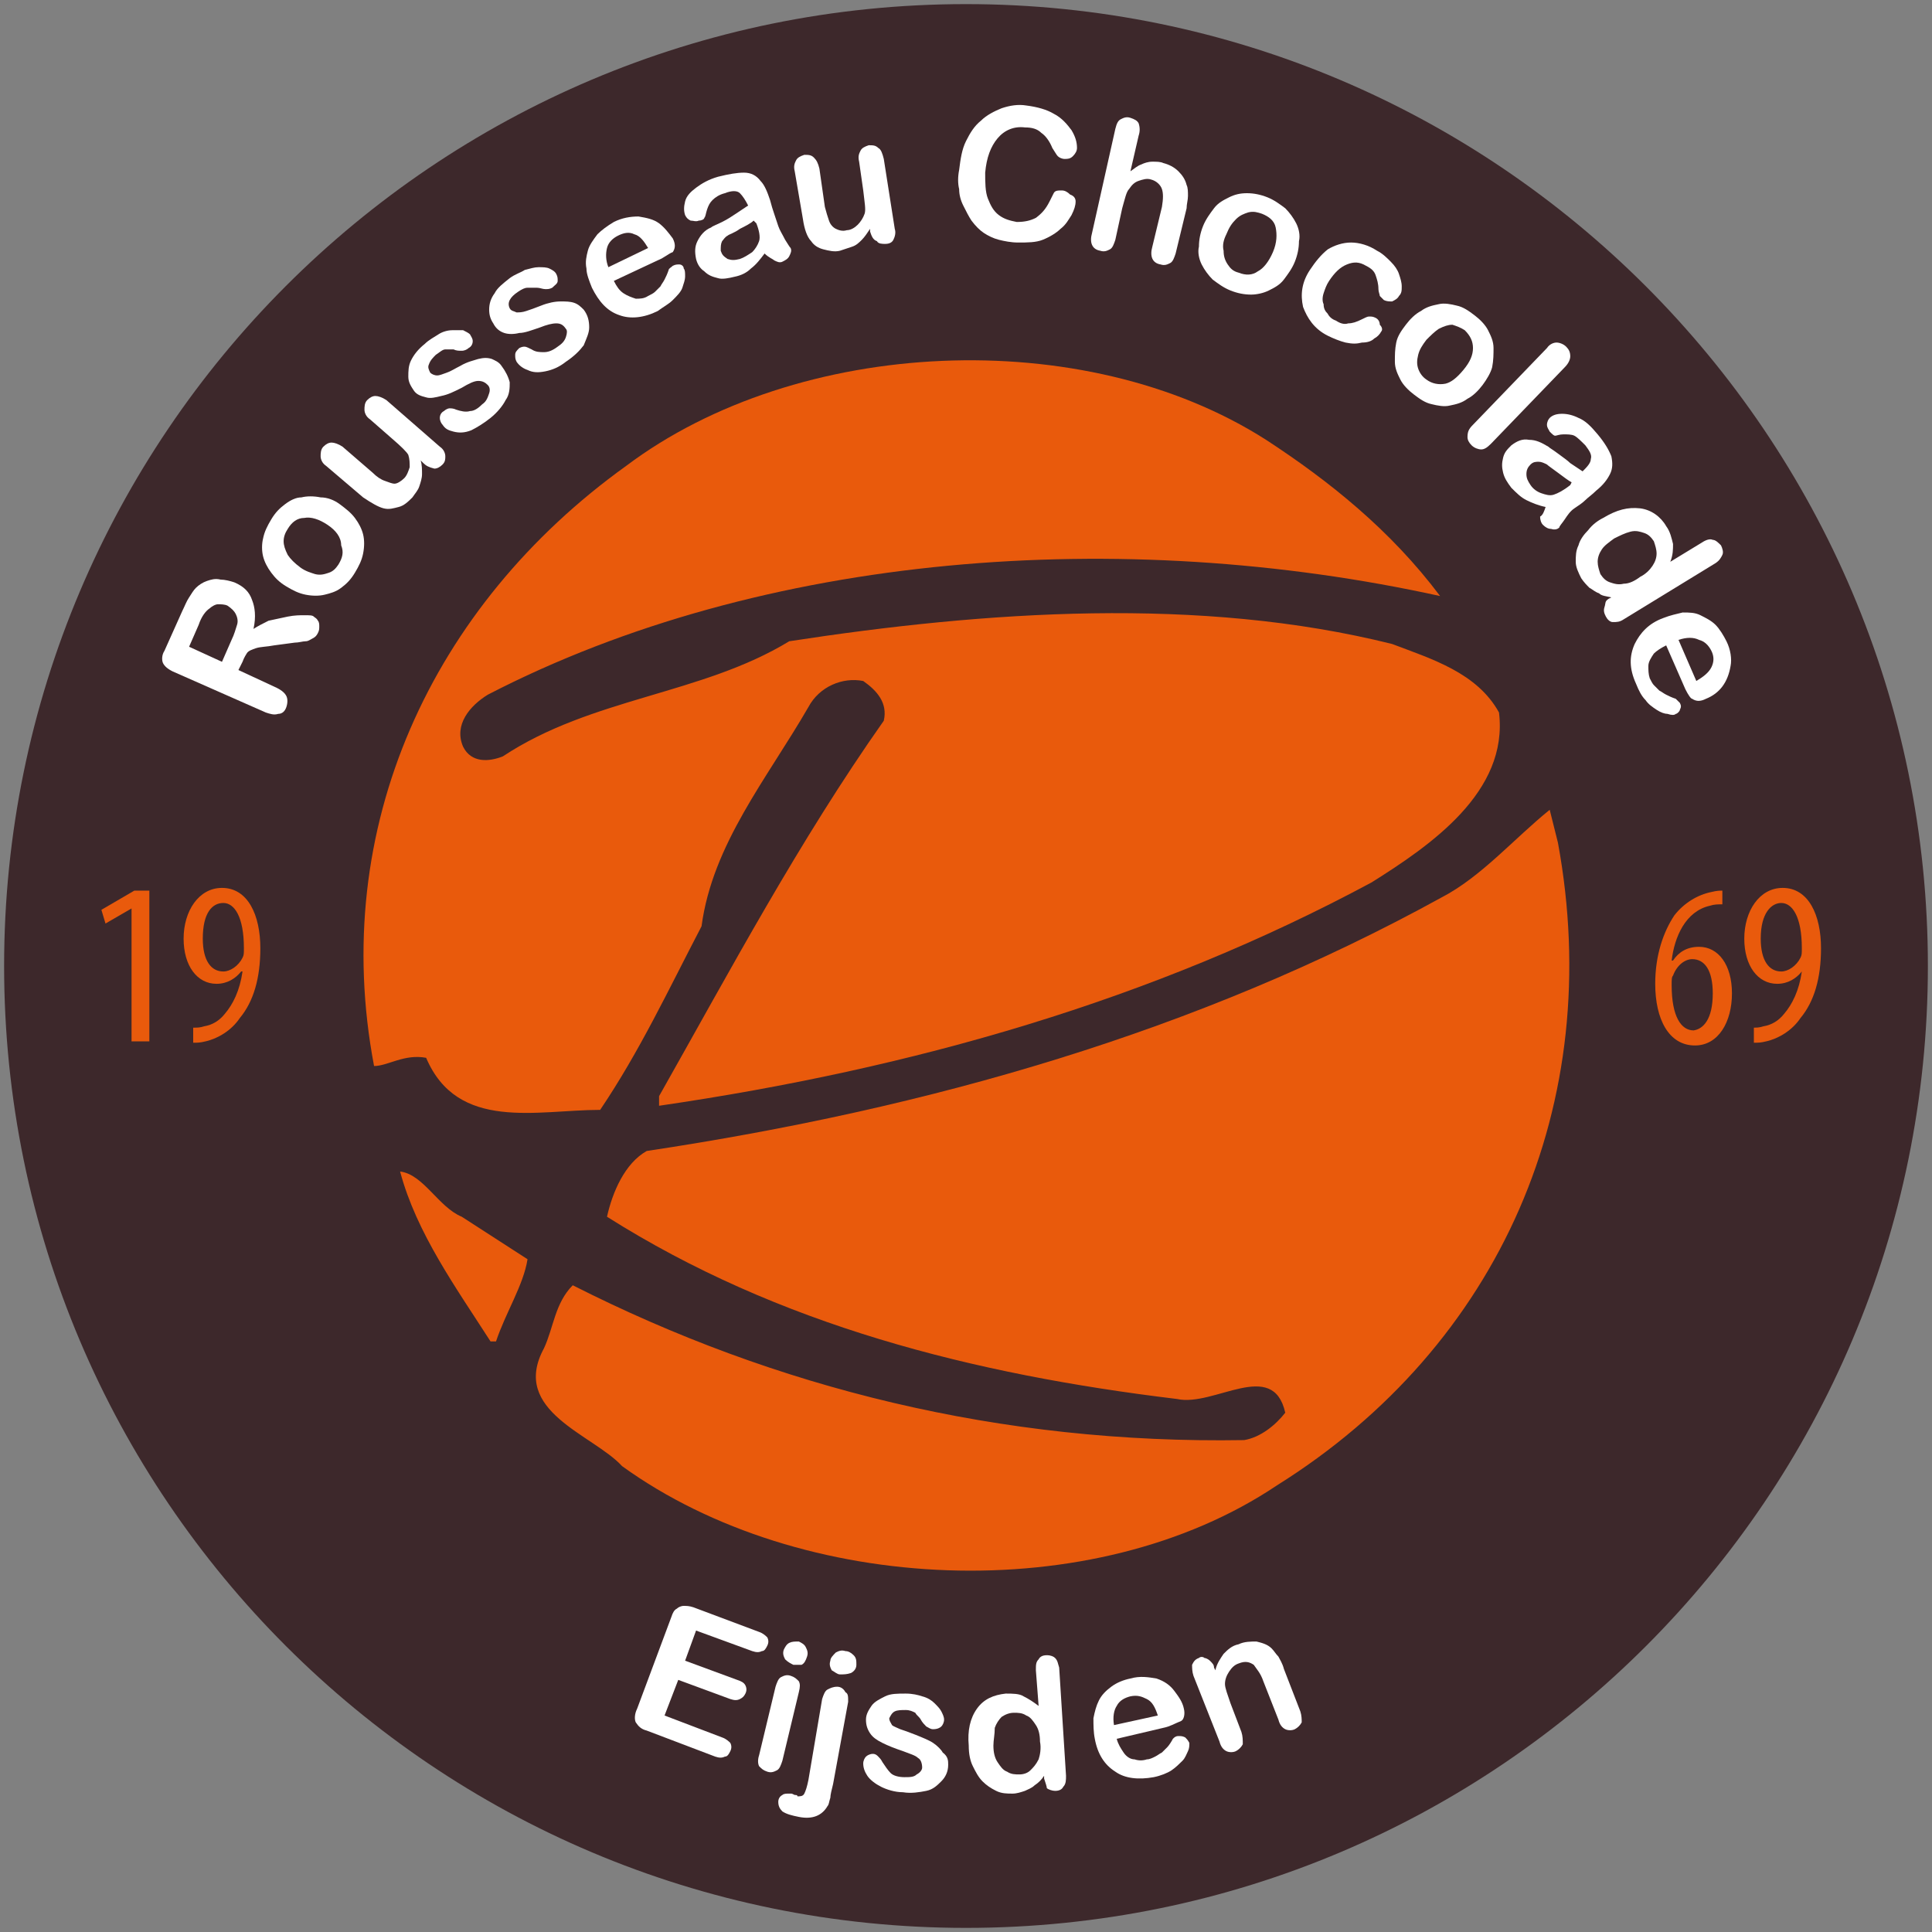 <?xml version="1.0" encoding="utf-8"?>
<!-- Generator: Adobe Illustrator 27.9.0, SVG Export Plug-In . SVG Version: 6.00 Build 0)  -->
<svg version="1.1" id="Laag_1" xmlns="http://www.w3.org/2000/svg" xmlns:xlink="http://www.w3.org/1999/xlink" x="0px" y="0px"
	 width="141px" height="141px" viewBox="0 0 141 141" style="enable-background:new 0 0 141 141;" xml:space="preserve">
<rect x="0" y="0" width="141" height="141" fill="#808080" stroke="none"/>
<style type="text/css">
	.st0{fill:#3D282B;}
	.st1{fill:#FFFFFF;}
	.st2{fill:#E95A0C;}
</style>
<g>
	<g>
		<path class="st0" d="M140.7,70.5c0,38.7-31.4,70.2-70.2,70.2c-38.7,0-70.2-31.4-70.2-70.2c0-38.7,31.4-70.2,70.2-70.2
			C109.2,0.3,140.7,31.8,140.7,70.5z"/>
		<g>
			<g>
				<path class="st1" d="M17.7,48.3l-0.3,0.6l2.8,1.3c0.4,0.2,0.6,0.4,0.7,0.6c0.1,0.2,0.1,0.5,0,0.8c-0.1,0.3-0.3,0.5-0.6,0.5
					c-0.3,0.1-0.6,0-0.9-0.1l-6.8-3c-0.4-0.2-0.6-0.4-0.7-0.6c-0.1-0.2-0.1-0.6,0.1-0.9l1.3-2.9c0.2-0.4,0.3-0.7,0.5-1
					c0.2-0.3,0.3-0.5,0.5-0.7c0.2-0.2,0.5-0.4,0.8-0.5c0.3-0.1,0.6-0.2,1-0.1c0.3,0,0.7,0.1,1,0.2c0.7,0.3,1.1,0.7,1.3,1.3
					c0.2,0.5,0.3,1.2,0.1,2.1c0.3-0.2,0.7-0.4,1.1-0.6c0.5-0.1,0.9-0.2,1.4-0.3c0.5-0.1,0.9-0.1,1.2-0.1c0.4,0,0.6,0,0.7,0.1
					c0.1,0.1,0.2,0.1,0.3,0.3c0.1,0.1,0.1,0.3,0.1,0.4c0,0.2,0,0.3-0.1,0.5c-0.1,0.2-0.2,0.3-0.4,0.4c-0.2,0.1-0.3,0.2-0.5,0.2
					s-0.5,0.1-0.8,0.1l-1.5,0.2c-0.5,0.1-1,0.1-1.3,0.2c-0.3,0.1-0.6,0.2-0.7,0.4C18,47.7,17.8,48,17.7,48.3z M14.5,45.6l-0.7,1.6
					l2.4,1.1l0.7-1.6c0.2-0.4,0.3-0.8,0.4-1.1c0.1-0.3,0-0.6-0.1-0.8c-0.1-0.2-0.3-0.4-0.6-0.6c-0.2-0.1-0.5-0.1-0.7-0.1
					c-0.2,0-0.5,0.2-0.6,0.3C15,44.6,14.7,45,14.5,45.6z"/>
				<path class="st1" d="M24.8,36.8c0.4,0.3,0.8,0.6,1.1,1c0.3,0.4,0.5,0.8,0.6,1.2c0.1,0.4,0.1,0.9,0,1.4c-0.1,0.5-0.3,0.9-0.6,1.4
					c-0.3,0.5-0.6,0.8-1,1.1c-0.4,0.3-0.8,0.4-1.2,0.5c-0.4,0.1-0.9,0.1-1.4,0c-0.5-0.1-0.9-0.3-1.4-0.6c-0.5-0.3-0.8-0.6-1.1-1
					c-0.3-0.4-0.5-0.8-0.6-1.2c-0.1-0.4-0.1-0.9,0-1.3c0.1-0.5,0.3-0.9,0.6-1.4c0.3-0.5,0.6-0.8,1-1.1c0.4-0.3,0.8-0.5,1.2-0.5
					c0.4-0.1,0.9-0.1,1.4,0C23.9,36.3,24.4,36.5,24.8,36.8z M23.9,38.3c-0.6-0.4-1.2-0.6-1.7-0.5c-0.5,0-0.9,0.3-1.2,0.8
					c-0.2,0.3-0.3,0.6-0.3,0.9c0,0.3,0.1,0.6,0.3,1c0.2,0.3,0.5,0.6,0.9,0.9c0.4,0.3,0.8,0.4,1.1,0.5c0.4,0.1,0.7,0,1-0.1
					c0.3-0.1,0.5-0.3,0.7-0.6c0.3-0.5,0.4-0.9,0.2-1.4C24.9,39.2,24.5,38.7,23.9,38.3z"/>
				<path class="st1" d="M30.9,33.8l-0.2-0.2c0.1,0.3,0.1,0.7,0.1,1c0,0.3-0.1,0.6-0.2,0.9c-0.1,0.3-0.3,0.5-0.5,0.8
					c-0.3,0.3-0.6,0.6-1,0.7c-0.4,0.1-0.7,0.2-1.1,0.1c-0.4-0.1-0.9-0.4-1.5-0.8l-2.7-2.3c-0.3-0.2-0.4-0.5-0.4-0.7
					c0-0.2,0-0.5,0.2-0.7c0.2-0.2,0.4-0.3,0.6-0.3c0.2,0,0.5,0.1,0.8,0.3l2.2,1.9c0.3,0.3,0.6,0.5,0.9,0.6c0.3,0.1,0.5,0.2,0.7,0.2
					c0.2,0,0.5-0.2,0.7-0.4c0.2-0.2,0.3-0.5,0.4-0.8c0-0.3,0-0.6-0.1-0.9c-0.1-0.2-0.5-0.6-1.2-1.2l-1.6-1.4
					c-0.3-0.2-0.4-0.5-0.4-0.7c0-0.2,0-0.5,0.2-0.7c0.2-0.2,0.4-0.3,0.6-0.3c0.2,0,0.5,0.1,0.8,0.3l3.9,3.4c0.3,0.2,0.4,0.5,0.4,0.7
					c0,0.2,0,0.4-0.2,0.6c-0.2,0.2-0.4,0.3-0.6,0.3C31.3,34.1,31.1,34,30.9,33.8z"/>
				<path class="st1" d="M36.6,26.7c0.3,0.4,0.5,0.8,0.6,1.2c0,0.4,0,0.9-0.3,1.3c-0.2,0.4-0.6,0.9-1.1,1.3c-0.5,0.4-1,0.7-1.4,0.9
					c-0.5,0.2-0.9,0.2-1.3,0.1c-0.4-0.1-0.6-0.2-0.8-0.5c-0.1-0.1-0.2-0.3-0.2-0.5c0-0.2,0.1-0.4,0.3-0.5c0.1-0.1,0.3-0.2,0.4-0.2
					c0.1,0,0.3,0,0.5,0.1c0.3,0.1,0.7,0.2,1,0.1c0.3,0,0.6-0.2,0.9-0.5c0.3-0.2,0.4-0.5,0.5-0.8c0.1-0.3,0-0.5-0.1-0.6
					c-0.2-0.2-0.4-0.3-0.7-0.3c-0.3,0-0.7,0.2-1.2,0.5c-0.6,0.3-1,0.5-1.5,0.6c-0.4,0.1-0.8,0.2-1.1,0.1c-0.4-0.1-0.7-0.2-0.9-0.5
					c-0.2-0.3-0.4-0.6-0.4-1c0-0.4,0-0.8,0.2-1.2c0.2-0.4,0.5-0.8,1-1.2c0.3-0.3,0.7-0.5,1-0.7c0.3-0.2,0.7-0.3,1-0.3
					c0.3,0,0.6,0,0.8,0c0.2,0.1,0.4,0.2,0.5,0.3c0.1,0.2,0.2,0.3,0.2,0.5c0,0.2-0.1,0.4-0.3,0.5c-0.1,0.1-0.3,0.2-0.5,0.2
					c-0.2,0-0.4,0-0.6-0.1c-0.2,0-0.4,0-0.6,0c-0.2,0-0.4,0.2-0.7,0.4c-0.2,0.2-0.4,0.4-0.5,0.7c-0.1,0.2,0,0.4,0.1,0.6
					c0.1,0.1,0.3,0.2,0.5,0.2c0.2,0,0.4-0.1,0.7-0.2c0.3-0.1,0.6-0.3,1-0.5c0.5-0.3,1-0.4,1.3-0.5c0.4-0.1,0.7-0.1,1,0
					C36.1,26.3,36.4,26.4,36.6,26.7z"/>
				<path class="st1" d="M42.6,22.6c0.3,0.4,0.4,0.8,0.4,1.3c0,0.4-0.2,0.8-0.4,1.3c-0.3,0.4-0.7,0.8-1.3,1.2
					c-0.5,0.4-1,0.6-1.5,0.7c-0.5,0.1-0.9,0.1-1.3-0.1c-0.3-0.1-0.6-0.3-0.8-0.6c-0.1-0.2-0.1-0.3-0.1-0.5c0-0.2,0.1-0.3,0.3-0.5
					c0.2-0.1,0.3-0.1,0.4-0.1c0.1,0,0.3,0.1,0.5,0.2c0.3,0.2,0.6,0.2,0.9,0.2c0.3,0,0.6-0.1,1-0.4c0.3-0.2,0.5-0.4,0.6-0.7
					c0.1-0.3,0.1-0.5,0-0.6c-0.2-0.3-0.4-0.4-0.7-0.4c-0.3,0-0.7,0.1-1.2,0.3c-0.6,0.2-1.1,0.4-1.5,0.4c-0.4,0.1-0.8,0.1-1.1,0
					c-0.3-0.1-0.6-0.3-0.8-0.7c-0.2-0.3-0.3-0.6-0.3-1c0-0.4,0.1-0.8,0.4-1.2c0.2-0.4,0.6-0.7,1.1-1.1c0.4-0.3,0.8-0.4,1.1-0.6
					c0.4-0.1,0.7-0.2,1-0.2c0.3,0,0.6,0,0.8,0.1c0.2,0.1,0.4,0.2,0.5,0.4c0.1,0.2,0.1,0.3,0.1,0.5c0,0.2-0.2,0.3-0.4,0.5
					c-0.2,0.1-0.3,0.1-0.5,0.1c-0.2,0-0.4-0.1-0.6-0.1C38.9,21,38.7,21,38.5,21c-0.2,0-0.4,0.1-0.7,0.3c-0.3,0.2-0.5,0.4-0.6,0.6
					c-0.1,0.2-0.1,0.4,0,0.6c0.1,0.2,0.3,0.2,0.5,0.3c0.2,0,0.4,0,0.7-0.1c0.3-0.1,0.6-0.2,1.1-0.4c0.5-0.2,1-0.3,1.4-0.3
					c0.4,0,0.7,0,1,0.1C42.2,22.2,42.4,22.4,42.6,22.6z"/>
				<path class="st1" d="M48,19l-3.2,1.5c0.2,0.4,0.4,0.7,0.7,0.9c0.3,0.2,0.6,0.3,0.9,0.4c0.3,0,0.6,0,0.9-0.2
					c0.2-0.1,0.4-0.2,0.5-0.3c0.1-0.1,0.3-0.3,0.4-0.4c0.1-0.2,0.2-0.3,0.3-0.5c0.1-0.2,0.2-0.4,0.3-0.7c0-0.1,0.2-0.2,0.3-0.3
					c0.2-0.1,0.3-0.1,0.5-0.1c0.1,0,0.3,0.1,0.3,0.3c0.1,0.1,0.1,0.3,0.1,0.6c0,0.2-0.1,0.5-0.2,0.8c-0.1,0.3-0.4,0.6-0.7,0.9
					c-0.3,0.3-0.7,0.5-1.1,0.8c-1,0.5-2,0.6-2.8,0.3c-0.9-0.3-1.5-1-2-2c-0.2-0.5-0.4-1-0.4-1.4c-0.1-0.5,0-0.9,0.1-1.3
					c0.1-0.4,0.4-0.8,0.7-1.2c0.3-0.3,0.7-0.6,1.2-0.9c0.6-0.3,1.2-0.4,1.8-0.4c0.6,0.1,1.1,0.2,1.5,0.5c0.4,0.3,0.7,0.7,1,1.1
					c0.2,0.4,0.2,0.7,0,1C48.8,18.5,48.5,18.8,48,19z M44.4,19.5l2.9-1.4c-0.3-0.5-0.6-0.9-1-1c-0.4-0.2-0.8-0.1-1.2,0.1
					c-0.4,0.2-0.7,0.5-0.8,0.9C44.2,18.5,44.2,19,44.4,19.5z"/>
				<path class="st1" d="M55.8,18.5c-0.3,0.4-0.6,0.8-1,1.1c-0.3,0.3-0.7,0.5-1.2,0.6c-0.4,0.1-0.9,0.2-1.2,0.1
					c-0.4-0.1-0.7-0.2-1-0.5c-0.3-0.2-0.5-0.5-0.6-0.9c-0.1-0.5-0.1-0.9,0.1-1.3c0.2-0.4,0.5-0.8,1-1c0.1-0.1,0.4-0.2,0.8-0.4
					c0.4-0.2,0.7-0.4,1-0.6c0.3-0.2,0.6-0.4,0.9-0.6c-0.2-0.4-0.4-0.7-0.6-0.9c-0.2-0.2-0.6-0.2-1.1,0c-0.4,0.1-0.7,0.3-0.9,0.5
					c-0.2,0.2-0.3,0.4-0.4,0.7c-0.1,0.3-0.1,0.5-0.2,0.6c0,0.1-0.2,0.2-0.4,0.2c-0.2,0.1-0.4,0-0.6,0c-0.2-0.1-0.3-0.2-0.4-0.4
					c-0.1-0.3-0.1-0.6,0-1c0.1-0.4,0.4-0.7,0.8-1c0.4-0.3,0.9-0.6,1.6-0.8c0.8-0.2,1.4-0.3,1.9-0.3c0.5,0,0.9,0.2,1.2,0.6
					c0.3,0.3,0.5,0.8,0.7,1.4c0.1,0.4,0.2,0.7,0.3,1c0.1,0.3,0.2,0.6,0.3,0.9c0.1,0.3,0.3,0.6,0.5,1c0.2,0.3,0.3,0.5,0.4,0.6
					c0.1,0.2,0,0.4-0.1,0.6c-0.1,0.2-0.3,0.3-0.5,0.4c-0.2,0.1-0.4,0-0.6-0.1C56.4,18.9,56.1,18.8,55.8,18.5z M55,16.1
					c-0.2,0.2-0.6,0.4-1,0.6c-0.4,0.3-0.8,0.4-0.9,0.5c-0.2,0.1-0.3,0.3-0.4,0.4c-0.1,0.2-0.1,0.4-0.1,0.7c0.1,0.3,0.2,0.4,0.5,0.6
					c0.3,0.1,0.5,0.1,0.9,0c0.3-0.1,0.6-0.3,0.9-0.5c0.2-0.2,0.4-0.5,0.5-0.8c0.1-0.3,0-0.8-0.2-1.3L55,16.1z"/>
				<path class="st1" d="M63.5,16.9l0-0.2c-0.2,0.3-0.4,0.6-0.6,0.8c-0.2,0.2-0.4,0.4-0.7,0.5c-0.3,0.1-0.6,0.2-0.9,0.3
					c-0.4,0.1-0.8,0-1.2-0.1c-0.4-0.1-0.7-0.3-0.9-0.6c-0.3-0.3-0.5-0.9-0.6-1.6l-0.6-3.5c-0.1-0.4,0-0.6,0.1-0.8
					c0.1-0.2,0.3-0.3,0.6-0.4c0.3,0,0.5,0,0.7,0.2c0.2,0.2,0.3,0.4,0.4,0.8l0.4,2.8c0.1,0.4,0.2,0.7,0.3,1c0.1,0.3,0.3,0.5,0.5,0.6
					c0.2,0.1,0.5,0.2,0.8,0.1c0.3,0,0.6-0.2,0.8-0.4c0.2-0.2,0.4-0.5,0.5-0.8c0.1-0.3,0-0.8-0.1-1.7l-0.3-2.1
					c-0.1-0.4,0-0.6,0.1-0.8c0.1-0.2,0.3-0.3,0.6-0.4c0.3,0,0.5,0,0.7,0.2c0.2,0.1,0.3,0.4,0.4,0.8l0.8,5.1c0.1,0.3,0,0.6-0.1,0.8
					c-0.1,0.2-0.3,0.3-0.6,0.3c-0.2,0-0.5,0-0.6-0.2C63.7,17.5,63.6,17.2,63.5,16.9z"/>
				<path class="st1" d="M78.5,14.7c0,0.3-0.1,0.6-0.3,1c-0.2,0.3-0.4,0.7-0.8,1c-0.3,0.3-0.8,0.6-1.3,0.8c-0.5,0.2-1.1,0.2-1.8,0.2
					c-0.5,0-1-0.1-1.4-0.2c-0.4-0.1-0.8-0.3-1.1-0.5c-0.3-0.2-0.6-0.5-0.9-0.9c-0.2-0.3-0.4-0.7-0.6-1.1c-0.2-0.4-0.3-0.8-0.3-1.2
					c-0.1-0.4-0.1-0.9,0-1.4c0.1-0.8,0.2-1.5,0.5-2.1c0.3-0.6,0.6-1.1,1.1-1.5c0.4-0.4,1-0.7,1.5-0.9c0.6-0.2,1.2-0.3,1.8-0.2
					c0.8,0.1,1.5,0.3,2,0.6c0.6,0.3,1,0.8,1.3,1.2c0.3,0.5,0.4,0.9,0.4,1.3c0,0.2-0.1,0.4-0.3,0.6c-0.2,0.2-0.4,0.2-0.6,0.2
					c-0.2,0-0.4-0.1-0.5-0.2c-0.1-0.1-0.2-0.3-0.4-0.6c-0.2-0.5-0.5-0.9-0.8-1.1c-0.3-0.3-0.7-0.4-1.2-0.4c-0.8-0.1-1.5,0.2-2,0.8
					c-0.5,0.6-0.8,1.4-0.9,2.5c0,0.7,0,1.4,0.2,1.9c0.2,0.5,0.4,0.9,0.8,1.2c0.4,0.3,0.8,0.4,1.3,0.5c0.6,0,1-0.1,1.4-0.3
					c0.4-0.3,0.7-0.6,1-1.2c0.1-0.2,0.2-0.4,0.3-0.6c0.1-0.2,0.3-0.2,0.6-0.2c0.2,0,0.4,0.1,0.6,0.3C78.4,14.3,78.5,14.5,78.5,14.7z
					"/>
				<path class="st1" d="M83.1,9.9l-0.6,2.6c0.3-0.2,0.5-0.4,0.8-0.5c0.2-0.1,0.5-0.2,0.8-0.2c0.3,0,0.6,0,0.8,0.1
					c0.4,0.1,0.8,0.3,1.1,0.6c0.3,0.3,0.5,0.6,0.6,1c0.1,0.2,0.1,0.5,0.1,0.8c0,0.3-0.1,0.6-0.1,0.9l-0.8,3.3
					c-0.1,0.3-0.2,0.6-0.4,0.7c-0.2,0.1-0.4,0.2-0.7,0.1c-0.6-0.1-0.8-0.6-0.6-1.3l0.7-2.9c0.1-0.6,0.1-1,0-1.3
					c-0.1-0.3-0.4-0.6-0.8-0.7c-0.3-0.1-0.6,0-0.9,0.1c-0.3,0.1-0.5,0.3-0.7,0.6c-0.2,0.2-0.3,0.7-0.5,1.4l-0.5,2.3
					c-0.1,0.3-0.2,0.6-0.4,0.7c-0.2,0.1-0.4,0.2-0.7,0.1c-0.6-0.1-0.8-0.6-0.6-1.3l1.7-7.6c0.1-0.4,0.2-0.6,0.4-0.7
					c0.2-0.1,0.4-0.2,0.7-0.1c0.3,0.1,0.5,0.2,0.6,0.4C83.2,9.3,83.2,9.6,83.1,9.9z"/>
				<path class="st1" d="M94.5,19.1c-0.2,0.5-0.5,0.9-0.8,1.3c-0.3,0.4-0.7,0.6-1.1,0.8c-0.4,0.2-0.9,0.3-1.3,0.3
					c-0.5,0-1-0.1-1.5-0.3c-0.5-0.2-0.9-0.5-1.3-0.8c-0.3-0.3-0.6-0.7-0.8-1.1c-0.2-0.4-0.3-0.9-0.2-1.3c0-0.5,0.1-1,0.3-1.5
					c0.2-0.5,0.5-0.9,0.8-1.3c0.3-0.4,0.7-0.6,1.1-0.8c0.4-0.2,0.8-0.3,1.3-0.3c0.5,0,1,0.1,1.5,0.3c0.5,0.2,0.9,0.5,1.3,0.8
					c0.3,0.3,0.6,0.7,0.8,1.1c0.2,0.4,0.3,0.9,0.2,1.3C94.8,18.1,94.7,18.6,94.5,19.1z M92.9,18.4c0.3-0.7,0.3-1.3,0.2-1.8
					c-0.1-0.5-0.5-0.8-1-1c-0.3-0.1-0.6-0.2-1-0.1c-0.3,0.1-0.6,0.2-0.9,0.5c-0.3,0.3-0.5,0.6-0.7,1.1c-0.2,0.4-0.3,0.8-0.2,1.2
					c0,0.4,0.1,0.7,0.3,1c0.2,0.3,0.4,0.5,0.8,0.6c0.5,0.2,1,0.2,1.4-0.1C92.2,19.6,92.6,19.1,92.9,18.4z"/>
				<path class="st1" d="M100.8,24.2c-0.1,0.2-0.3,0.4-0.5,0.5c-0.2,0.2-0.5,0.3-0.9,0.3c-0.4,0.1-0.7,0.1-1.2,0
					c-0.4-0.1-0.9-0.3-1.3-0.5c-1-0.5-1.5-1.3-1.8-2.1c-0.2-0.9-0.1-1.8,0.5-2.7c0.4-0.6,0.8-1.1,1.3-1.5c0.5-0.3,1.1-0.5,1.7-0.5
					c0.6,0,1.3,0.2,1.9,0.6c0.4,0.2,0.7,0.5,1,0.8c0.3,0.3,0.5,0.6,0.6,0.9c0.1,0.3,0.2,0.6,0.2,0.9c0,0.3,0,0.5-0.2,0.7
					c-0.1,0.2-0.3,0.3-0.5,0.4c-0.2,0-0.4,0-0.6-0.1c-0.1-0.1-0.2-0.2-0.3-0.3c0-0.1-0.1-0.3-0.1-0.5c0-0.4-0.1-0.7-0.2-1
					c-0.1-0.3-0.3-0.5-0.7-0.7c-0.5-0.3-0.9-0.3-1.4-0.1c-0.5,0.2-0.9,0.6-1.3,1.2c-0.2,0.3-0.3,0.6-0.4,0.9c-0.1,0.3-0.1,0.6,0,0.8
					c0,0.3,0.1,0.5,0.3,0.7c0.1,0.2,0.3,0.4,0.6,0.5c0.3,0.2,0.6,0.3,0.9,0.2c0.3,0,0.6-0.1,1-0.3c0.2-0.1,0.4-0.2,0.5-0.2
					c0.2,0,0.3,0,0.5,0.1c0.2,0.1,0.3,0.3,0.3,0.5C100.9,23.9,100.9,24.1,100.8,24.2z"/>
				<path class="st1" d="M108.2,28.1c-0.3,0.4-0.7,0.8-1.1,1c-0.4,0.3-0.8,0.4-1.3,0.5c-0.4,0.1-0.9,0-1.3-0.1
					c-0.5-0.1-0.9-0.4-1.3-0.7c-0.4-0.3-0.8-0.7-1-1.1c-0.2-0.4-0.4-0.8-0.4-1.3c0-0.5,0-0.9,0.1-1.4c0.1-0.5,0.4-0.9,0.7-1.3
					c0.3-0.4,0.7-0.8,1.1-1c0.4-0.3,0.8-0.4,1.3-0.5c0.4-0.1,0.9,0,1.3,0.1c0.5,0.1,0.9,0.4,1.3,0.7c0.4,0.3,0.8,0.7,1,1.1
					c0.2,0.4,0.4,0.8,0.4,1.3c0,0.4,0,0.9-0.1,1.4C108.8,27.2,108.5,27.7,108.2,28.1z M106.8,27c0.5-0.6,0.7-1.1,0.7-1.6
					c0-0.5-0.2-0.9-0.6-1.3c-0.3-0.2-0.6-0.3-0.9-0.4c-0.3,0-0.6,0.1-1,0.3c-0.3,0.2-0.6,0.5-0.9,0.8c-0.3,0.4-0.5,0.7-0.6,1.1
					c-0.1,0.4-0.1,0.7,0,1c0.1,0.3,0.3,0.6,0.6,0.8c0.4,0.3,0.9,0.4,1.4,0.3C105.9,27.9,106.3,27.6,106.8,27z"/>
				<path class="st1" d="M107.5,31l5.4-5.6c0.2-0.3,0.5-0.4,0.7-0.4c0.2,0,0.5,0.1,0.7,0.3c0.2,0.2,0.3,0.4,0.3,0.7
					c0,0.2-0.1,0.5-0.4,0.8l-5.4,5.6c-0.3,0.3-0.5,0.4-0.7,0.4c-0.2,0-0.5-0.1-0.7-0.3c-0.2-0.2-0.3-0.4-0.3-0.6
					C107.1,31.5,107.2,31.3,107.5,31z"/>
				<path class="st1" d="M112.8,37c-0.5-0.1-1-0.3-1.4-0.5c-0.4-0.2-0.7-0.5-1.1-0.9c-0.3-0.4-0.5-0.7-0.6-1.1
					c-0.1-0.4-0.1-0.7,0-1.1s0.3-0.6,0.6-0.9c0.4-0.3,0.8-0.5,1.3-0.4c0.5,0,0.9,0.2,1.4,0.5c0.1,0.1,0.3,0.2,0.7,0.5
					c0.4,0.3,0.7,0.5,0.9,0.7c0.3,0.2,0.6,0.4,0.9,0.6c0.3-0.3,0.6-0.6,0.6-0.9c0.1-0.3-0.1-0.6-0.4-1c-0.3-0.3-0.6-0.6-0.8-0.7
					c-0.2-0.1-0.5-0.1-0.8-0.1c-0.3,0-0.5,0.1-0.6,0.1c-0.1,0-0.2-0.1-0.4-0.3c-0.1-0.2-0.2-0.3-0.2-0.5c0-0.2,0.1-0.4,0.2-0.5
					c0.2-0.2,0.5-0.3,0.9-0.3s0.8,0.1,1.2,0.3c0.5,0.2,0.9,0.6,1.4,1.2c0.5,0.6,0.8,1.1,1,1.6c0.1,0.5,0.1,0.9-0.1,1.3
					c-0.2,0.4-0.5,0.8-1,1.2c-0.3,0.3-0.6,0.5-0.8,0.7c-0.2,0.2-0.5,0.4-0.8,0.6c-0.3,0.2-0.5,0.5-0.7,0.8c-0.2,0.3-0.4,0.5-0.4,0.6
					c-0.1,0.1-0.3,0.2-0.6,0.1c-0.2,0-0.4-0.1-0.6-0.3c-0.1-0.1-0.2-0.3-0.2-0.6C112.6,37.6,112.7,37.3,112.8,37z M114.7,35.2
					c-0.2-0.1-0.6-0.4-1-0.7c-0.4-0.3-0.7-0.5-0.8-0.6c-0.2-0.1-0.4-0.2-0.6-0.2c-0.2,0-0.4,0-0.6,0.2c-0.2,0.2-0.3,0.4-0.3,0.7
					c0,0.3,0.1,0.5,0.3,0.8c0.2,0.3,0.5,0.5,0.8,0.6c0.3,0.1,0.6,0.2,0.9,0.1c0.3-0.1,0.7-0.3,1.2-0.7L114.7,35.2z"/>
				<path class="st1" d="M117.4,43.7l0.2-0.1c-0.4-0.1-0.7-0.1-0.9-0.3c-0.3-0.1-0.5-0.3-0.7-0.4c-0.2-0.2-0.4-0.4-0.6-0.7
					c-0.2-0.4-0.4-0.8-0.4-1.2c0-0.4,0-0.8,0.2-1.2c0.1-0.4,0.4-0.8,0.7-1.1c0.3-0.4,0.7-0.7,1.1-0.9c1-0.6,1.8-0.8,2.7-0.7
					c0.8,0.1,1.5,0.6,1.9,1.3c0.3,0.4,0.4,0.9,0.5,1.3c0,0.4,0,0.8-0.2,1.3l2.3-1.4c0.3-0.2,0.6-0.3,0.8-0.2c0.2,0,0.4,0.2,0.6,0.4
					c0.1,0.2,0.2,0.5,0.1,0.7c-0.1,0.2-0.2,0.4-0.5,0.6l-6.7,4.1c-0.3,0.2-0.5,0.2-0.8,0.2c-0.2,0-0.4-0.2-0.5-0.4
					c-0.1-0.2-0.2-0.4-0.1-0.7S117.1,43.9,117.4,43.7z M117.8,39.3c-0.4,0.3-0.7,0.5-0.9,0.8c-0.2,0.3-0.3,0.6-0.3,0.9
					c0,0.3,0.1,0.6,0.2,0.9c0.2,0.3,0.4,0.5,0.7,0.6c0.3,0.1,0.6,0.2,1,0.1c0.4,0,0.8-0.2,1.2-0.5c0.4-0.2,0.7-0.5,0.9-0.8
					c0.2-0.3,0.3-0.6,0.3-0.9c0-0.3-0.1-0.6-0.2-0.9c-0.2-0.3-0.4-0.5-0.7-0.6c-0.3-0.1-0.6-0.2-1-0.1
					C118.6,38.9,118.2,39.1,117.8,39.3z"/>
				<path class="st1" d="M123,50.3l-1.4-3.2c-0.4,0.2-0.7,0.4-0.9,0.6c-0.2,0.3-0.4,0.6-0.4,0.9c0,0.3,0,0.6,0.1,0.9
					c0.1,0.2,0.2,0.4,0.3,0.5c0.1,0.1,0.3,0.3,0.4,0.4c0.2,0.1,0.3,0.2,0.5,0.3c0.2,0.1,0.4,0.2,0.7,0.3c0.1,0.1,0.2,0.2,0.3,0.3
					c0.1,0.2,0.1,0.3,0,0.5c0,0.1-0.2,0.3-0.3,0.3c-0.1,0.1-0.3,0.1-0.6,0c-0.2,0-0.5-0.1-0.8-0.3c-0.3-0.2-0.6-0.4-0.8-0.7
					c-0.3-0.3-0.5-0.7-0.7-1.2c-0.5-1.1-0.5-2-0.1-2.9c0.4-0.8,1-1.5,2.1-1.9c0.5-0.2,1-0.3,1.4-0.4c0.5,0,0.9,0,1.3,0.2
					c0.4,0.2,0.8,0.4,1.1,0.7c0.3,0.3,0.6,0.8,0.8,1.2c0.3,0.6,0.4,1.3,0.3,1.8c-0.1,0.6-0.3,1.1-0.6,1.5c-0.3,0.4-0.7,0.7-1.2,0.9
					c-0.4,0.2-0.7,0.2-1,0C123.4,51,123.2,50.7,123,50.3z M122.5,46.7l1.3,3c0.5-0.3,0.9-0.6,1.1-1c0.2-0.4,0.2-0.8,0-1.2
					c-0.2-0.4-0.5-0.7-0.9-0.8C123.6,46.5,123.1,46.5,122.5,46.7z"/>
			</g>
			<g>
				<path class="st1" d="M54.9,120.5l-4.1-1.5l-0.8,2.2l3.8,1.4c0.3,0.1,0.5,0.2,0.6,0.4c0.1,0.2,0.1,0.4,0,0.6
					c-0.1,0.2-0.2,0.3-0.4,0.4c-0.2,0.1-0.4,0.1-0.7,0l-3.8-1.4l-1,2.6l4.2,1.6c0.3,0.1,0.5,0.3,0.6,0.4c0.1,0.2,0.1,0.4,0,0.6
					c-0.1,0.2-0.2,0.4-0.4,0.4c-0.2,0.1-0.4,0.1-0.7,0l-5-1.9c-0.4-0.1-0.6-0.3-0.8-0.6c-0.1-0.2-0.1-0.6,0.1-1L49,118
					c0.1-0.3,0.2-0.5,0.4-0.6c0.1-0.1,0.3-0.2,0.5-0.2c0.2,0,0.4,0,0.7,0.1l4.8,1.8c0.3,0.1,0.5,0.3,0.6,0.4c0.1,0.2,0.1,0.4,0,0.6
					c-0.1,0.2-0.2,0.4-0.4,0.4C55.4,120.6,55.2,120.6,54.9,120.5z"/>
				<path class="st1" d="M58.3,123.5l-1.2,5c-0.1,0.3-0.2,0.6-0.4,0.7c-0.2,0.1-0.4,0.2-0.7,0.1c-0.3-0.1-0.4-0.2-0.6-0.4
					c-0.1-0.2-0.1-0.5,0-0.8l1.2-5c0.1-0.3,0.2-0.6,0.4-0.7c0.2-0.1,0.4-0.2,0.7-0.1c0.3,0.1,0.4,0.2,0.6,0.4
					C58.4,122.9,58.4,123.1,58.3,123.5z M57.9,121.5c-0.2-0.1-0.4-0.2-0.6-0.4c-0.1-0.2-0.2-0.4-0.1-0.7c0.1-0.2,0.2-0.4,0.4-0.5
					c0.2-0.1,0.4-0.1,0.7-0.1c0.2,0.1,0.4,0.2,0.5,0.4c0.1,0.2,0.2,0.4,0.1,0.7c-0.1,0.3-0.2,0.5-0.4,0.6
					C58.4,121.5,58.1,121.5,57.9,121.5z"/>
				<path class="st1" d="M61.9,124.2l-1.1,6c-0.1,0.4-0.2,0.8-0.2,1c-0.1,0.3-0.1,0.5-0.2,0.6c-0.4,0.7-1.1,1-2.1,0.8
					c-0.5-0.1-0.9-0.2-1.2-0.4c-0.2-0.2-0.3-0.4-0.3-0.7c0-0.2,0.1-0.4,0.3-0.5c0.1-0.1,0.3-0.1,0.5-0.1c0,0,0.1,0,0.1,0
					c0.1,0,0.1,0,0.3,0.1c0.1,0,0.2,0,0.2,0.1c0.2,0,0.4,0,0.5-0.2c0.1-0.2,0.2-0.5,0.3-1l1-5.9c0.1-0.3,0.2-0.6,0.4-0.7
					c0.2-0.1,0.4-0.2,0.7-0.2c0.3,0,0.5,0.2,0.6,0.4C61.9,123.6,61.9,123.8,61.9,124.2z M61.3,122.2c-0.2,0-0.4-0.2-0.6-0.3
					c-0.1-0.2-0.2-0.4-0.1-0.7c0-0.2,0.2-0.4,0.4-0.6c0.2-0.1,0.4-0.2,0.7-0.1c0.2,0,0.4,0.1,0.6,0.3c0.2,0.2,0.2,0.4,0.2,0.7
					c0,0.3-0.2,0.5-0.4,0.6C61.8,122.2,61.6,122.2,61.3,122.2z"/>
				<path class="st1" d="M69.2,128.8c0,0.5-0.2,0.9-0.5,1.2c-0.3,0.3-0.6,0.6-1.1,0.7c-0.5,0.1-1.1,0.2-1.7,0.1
					c-0.6,0-1.2-0.2-1.6-0.4c-0.4-0.2-0.8-0.5-1-0.8c-0.2-0.3-0.3-0.6-0.3-0.9c0-0.2,0.1-0.4,0.2-0.5c0.1-0.1,0.3-0.2,0.5-0.2
					c0.2,0,0.3,0.1,0.4,0.2c0.1,0.1,0.2,0.2,0.3,0.4c0.2,0.3,0.4,0.6,0.6,0.8c0.2,0.2,0.6,0.3,1,0.3c0.4,0,0.7,0,0.9-0.2
					c0.2-0.1,0.4-0.3,0.4-0.5c0-0.3-0.1-0.6-0.3-0.7c-0.2-0.2-0.6-0.3-1.1-0.5c-0.6-0.2-1.1-0.4-1.5-0.6c-0.4-0.2-0.7-0.4-0.9-0.7
					c-0.2-0.3-0.3-0.6-0.3-1c0-0.4,0.2-0.7,0.4-1c0.2-0.3,0.6-0.5,1-0.7c0.4-0.2,0.9-0.2,1.5-0.2c0.5,0,0.9,0.1,1.2,0.2
					c0.4,0.1,0.7,0.3,0.9,0.5c0.2,0.2,0.4,0.4,0.5,0.6c0.1,0.2,0.2,0.4,0.2,0.6c0,0.2-0.1,0.4-0.2,0.5c-0.1,0.1-0.3,0.2-0.6,0.2
					c-0.2,0-0.3-0.1-0.5-0.2c-0.1-0.1-0.3-0.3-0.4-0.5c-0.1-0.2-0.3-0.3-0.4-0.5c-0.2-0.1-0.4-0.2-0.7-0.2c-0.3,0-0.6,0-0.8,0.1
					c-0.2,0.1-0.3,0.3-0.4,0.5c0,0.2,0.1,0.3,0.2,0.5c0.1,0.1,0.4,0.2,0.6,0.3c0.3,0.1,0.6,0.2,1.1,0.4c0.5,0.2,1,0.4,1.3,0.6
					c0.3,0.2,0.6,0.5,0.7,0.7C69.2,128.2,69.2,128.5,69.2,128.8z"/>
				<path class="st1" d="M76.2,129.8l0-0.2c-0.2,0.3-0.4,0.5-0.7,0.7c-0.2,0.2-0.5,0.3-0.7,0.4c-0.3,0.1-0.6,0.2-0.9,0.2
					c-0.4,0-0.8,0-1.2-0.2c-0.4-0.2-0.7-0.4-1-0.7c-0.3-0.3-0.5-0.7-0.7-1.1c-0.2-0.4-0.3-0.9-0.3-1.5c-0.1-1.1,0.1-2,0.6-2.7
					c0.5-0.7,1.2-1,2.1-1.1c0.5,0,1,0,1.3,0.2c0.4,0.2,0.7,0.4,1.1,0.7l-0.2-2.6c0-0.4,0-0.6,0.2-0.8c0.1-0.2,0.3-0.3,0.6-0.3
					c0.3,0,0.5,0.1,0.6,0.2c0.2,0.2,0.2,0.4,0.3,0.7l0.5,7.9c0,0.3,0,0.6-0.2,0.8c-0.1,0.2-0.3,0.3-0.6,0.3c-0.2,0-0.5-0.1-0.6-0.2
					C76.4,130.4,76.3,130.1,76.2,129.8z M72.5,127.4c0,0.5,0.1,0.9,0.3,1.2c0.2,0.3,0.4,0.6,0.7,0.7c0.3,0.2,0.6,0.2,0.9,0.2
					c0.3,0,0.6-0.1,0.8-0.3c0.2-0.2,0.4-0.4,0.6-0.8c0.1-0.3,0.2-0.8,0.1-1.3c0-0.5-0.1-0.9-0.3-1.2c-0.2-0.3-0.4-0.6-0.7-0.7
					c-0.3-0.2-0.6-0.2-0.9-0.2c-0.3,0-0.6,0.1-0.9,0.3c-0.2,0.2-0.4,0.5-0.5,0.8C72.6,126.6,72.5,127,72.5,127.4z"/>
				<path class="st1" d="M84.9,126.1l-3.4,0.8c0.1,0.4,0.3,0.7,0.5,1c0.2,0.3,0.5,0.5,0.8,0.5c0.3,0.1,0.6,0.1,0.9,0
					c0.2,0,0.4-0.1,0.6-0.2c0.2-0.1,0.3-0.2,0.5-0.3c0.1-0.1,0.3-0.3,0.4-0.4c0.1-0.1,0.3-0.4,0.4-0.6c0.1-0.1,0.2-0.2,0.4-0.2
					c0.2,0,0.3,0,0.5,0.1c0.1,0.1,0.2,0.2,0.3,0.4c0,0.2,0,0.4-0.1,0.6c-0.1,0.2-0.2,0.5-0.4,0.7c-0.2,0.2-0.5,0.5-0.8,0.7
					c-0.3,0.2-0.8,0.4-1.3,0.5c-1.1,0.2-2.1,0.1-2.8-0.4c-0.8-0.5-1.3-1.3-1.5-2.4c-0.1-0.5-0.1-1-0.1-1.5c0.1-0.5,0.2-0.9,0.4-1.3
					c0.2-0.4,0.5-0.7,0.9-1c0.4-0.3,0.9-0.5,1.4-0.6c0.7-0.2,1.3-0.1,1.9,0c0.6,0.2,1,0.5,1.3,0.9c0.3,0.4,0.6,0.8,0.7,1.3
					c0.1,0.4,0,0.8-0.2,0.9C85.7,125.8,85.4,126,84.9,126.1z M81.3,125.9l3.2-0.7c-0.2-0.6-0.4-1-0.8-1.2s-0.7-0.3-1.2-0.2
					c-0.4,0.1-0.8,0.3-1,0.7C81.3,124.8,81.2,125.3,81.3,125.9z"/>
				<path class="st1" d="M88.6,121.7l0.1,0.2c0.1-0.5,0.4-0.9,0.6-1.2c0.3-0.3,0.6-0.6,1.1-0.7c0.4-0.2,0.9-0.2,1.3-0.2
					c0.4,0.1,0.8,0.2,1.1,0.5c0.2,0.2,0.3,0.4,0.5,0.6c0.1,0.2,0.3,0.5,0.4,0.9l1.2,3.1c0.1,0.3,0.1,0.6,0.1,0.8
					c-0.1,0.2-0.3,0.4-0.5,0.5c-0.2,0.1-0.5,0.1-0.7,0c-0.2-0.1-0.4-0.3-0.5-0.7l-1.1-2.8c-0.2-0.6-0.5-0.9-0.7-1.2
					c-0.3-0.2-0.6-0.3-1.1-0.1c-0.3,0.1-0.5,0.3-0.7,0.6c-0.2,0.3-0.3,0.6-0.3,0.9c0,0.3,0.2,0.8,0.4,1.4l0.8,2.1
					c0.1,0.3,0.1,0.6,0.1,0.9c-0.1,0.2-0.3,0.4-0.5,0.5c-0.2,0.1-0.5,0.1-0.7,0c-0.2-0.1-0.4-0.3-0.5-0.7l-1.9-4.8
					c-0.1-0.3-0.1-0.6-0.1-0.8c0.1-0.2,0.2-0.4,0.5-0.5c0.1-0.1,0.3-0.1,0.4,0c0.1,0,0.3,0.1,0.4,0.2
					C88.5,121.4,88.6,121.5,88.6,121.7z"/>
			</g>
		</g>
		<g>
			<path class="st2" d="M9.6,66.3L9.6,66.3l-1.9,1.1l-0.3-1L9.8,65h1.1v11H9.6V66.3z"/>
			<path class="st2" d="M14.1,75c0.3,0,0.5,0,0.8-0.1c0.6-0.1,1.1-0.4,1.5-0.9c0.6-0.7,1.1-1.7,1.3-3.1h-0.1c-0.4,0.5-1,0.9-1.8,0.9
				c-1.4,0-2.4-1.3-2.4-3.3c0-2,1.1-3.7,2.8-3.7c1.9,0,2.8,2,2.8,4.4c0,2.2-0.5,3.9-1.5,5.1c-0.6,0.9-1.6,1.5-2.5,1.7
				c-0.4,0.1-0.6,0.1-0.9,0.1V75z M14.8,68.5c0,1.6,0.6,2.4,1.5,2.4c0.5,0,1.1-0.4,1.4-1c0.1-0.2,0.1-0.3,0.1-0.7
				c0-2.3-0.7-3.3-1.5-3.3C15.5,65.9,14.8,66.6,14.8,68.5z"/>
		</g>
		<g>
			<path class="st2" d="M125.6,66c-0.2,0-0.5,0-0.8,0.1c-1.8,0.4-2.6,2.3-2.8,4h0.1c0.4-0.6,1-1,1.9-1c1.4,0,2.4,1.3,2.4,3.4
				c0,2.1-1,3.8-2.7,3.8c-1.9,0-2.9-1.9-2.9-4.5c0-2.1,0.6-3.8,1.4-5c0.7-0.9,1.7-1.5,2.7-1.7c0.4-0.1,0.6-0.1,0.8-0.1V66z
				 M125,72.5c0-1.7-0.6-2.5-1.5-2.5c-0.5,0-1.1,0.4-1.4,1.2c-0.1,0.1-0.1,0.3-0.1,0.7c0,2.3,0.7,3.3,1.6,3.3
				C124.3,75.1,125,74.4,125,72.5z"/>
			<path class="st2" d="M127.9,75c0.3,0,0.5,0,0.8-0.1c0.6-0.1,1.1-0.4,1.5-0.9c0.6-0.7,1.1-1.7,1.3-3.1h0c-0.4,0.5-1,0.9-1.8,0.9
				c-1.4,0-2.4-1.3-2.4-3.3c0-2,1.1-3.7,2.8-3.7c1.9,0,2.8,2,2.8,4.4c0,2.2-0.5,3.9-1.5,5.1c-0.6,0.9-1.6,1.5-2.5,1.7
				c-0.4,0.1-0.6,0.1-0.9,0.1V75z M128.5,68.5c0,1.6,0.6,2.4,1.5,2.4c0.5,0,1.1-0.4,1.4-1c0.1-0.2,0.1-0.3,0.1-0.7
				c0-2.3-0.7-3.3-1.5-3.3C129.3,65.9,128.5,66.6,128.5,68.5z"/>
		</g>
		<g>
			<path class="st2" d="M105.1,43.5c-23.2-5.1-49.4-3.2-69.5,7.2c-1.3,0.8-2.5,2.2-1.8,3.8c0.6,1.2,1.9,1.1,2.9,0.7
				c6.5-4.3,14.5-4.5,20.9-8.4c14.3-2.2,30-3.3,44,0.2c2.9,1.1,6.2,2.1,7.8,5c0.7,5.8-5,9.7-9.3,12.4c-16,8.6-33.5,13.6-52,16.3
				v-0.7c5.2-9.2,10.2-18.6,16.4-27.4c0.3-1.3-0.5-2.2-1.5-2.9c-1.5-0.3-3.2,0.4-4,1.9c-3,5.2-7,10-7.8,16
				c-2.4,4.6-4.5,9.1-7.4,13.4c-4.6,0-10.4,1.6-12.7-3.8c-1.6-0.3-2.8,0.6-3.8,0.6c-3.3-17.4,4.2-33.6,18.4-43.8
				c12.5-9.4,33.4-10.4,46.7-1.9C97,35.1,101.5,38.7,105.1,43.5"/>
			<path class="st2" d="M113.7,61.5c3.5,19-4.2,36.7-20.5,46.9c-13.4,9-34.8,8-47.8-1.4c-2.1-2.3-8.2-4-5.7-8.6
				c0.7-1.5,0.8-3.3,2.1-4.6c14.8,7.5,31.2,11.6,49,11.3c1.2-0.2,2.3-1.1,3-2c-0.9-4-5.2-0.4-7.9-1c-14.9-1.8-29.1-5.4-41.6-13.3
				c0.4-1.8,1.3-3.9,2.9-4.8c20.6-3.1,40.2-8.7,58-18.5c2.9-1.5,5.3-4.3,7.9-6.4L113.7,61.5"/>
			<path class="st2" d="M33.7,88.8l4.8,3.1c-0.3,1.9-1.6,3.9-2.3,6h-0.4c-2.5-3.9-5.4-7.9-6.6-12.4C30.9,85.7,32,88.1,33.7,88.8"/>
		</g>
	</g>
</g>
</svg>
